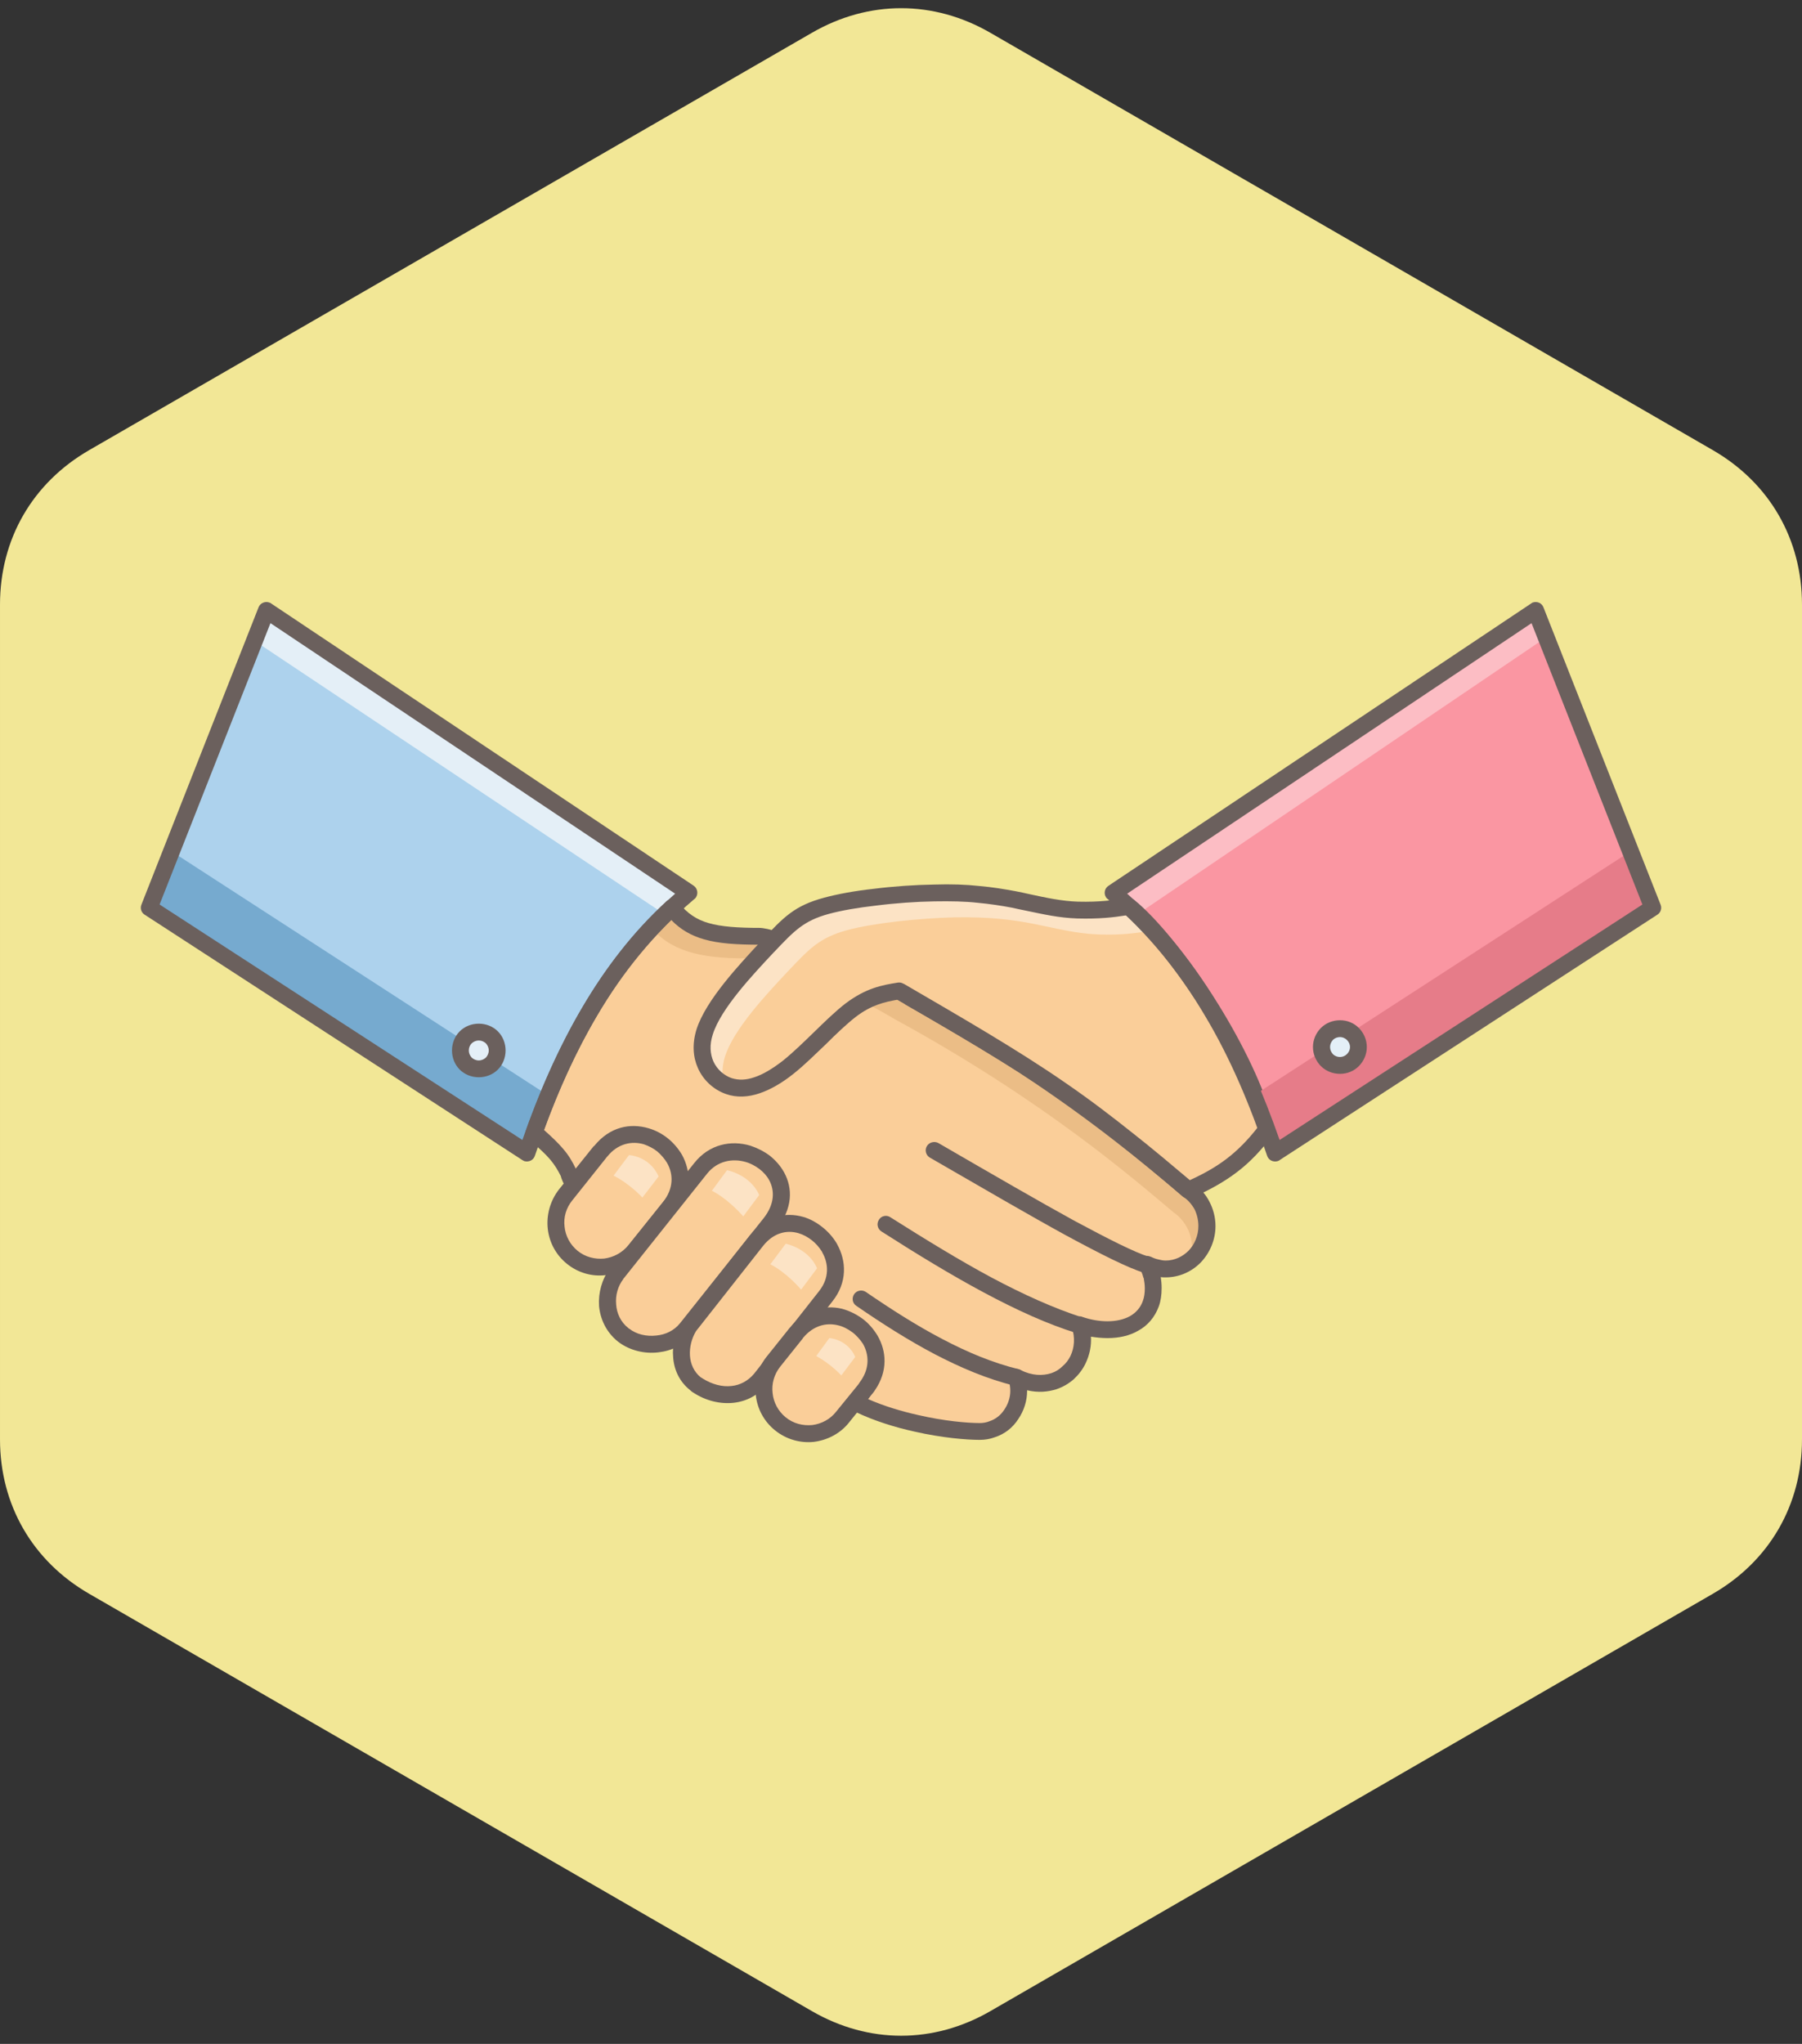 <?xml version="1.0" encoding="UTF-8"?><svg xmlns="http://www.w3.org/2000/svg" xmlns:xlink="http://www.w3.org/1999/xlink" clip-rule="evenodd" fill-rule="evenodd" height="7170.0" image-rendering="optimizeQuality" preserveAspectRatio="xMidYMid meet" shape-rendering="geometricPrecision" text-rendering="geometricPrecision" version="1.0" viewBox="0.0 -29.0 6323.0 7170.0" width="6323.0" zoomAndPan="magnify"><rect x="0.0" y="-29.0" width="6323.0" height="7170.0" fill="#333333" stroke="none"/><g><g><g><path d="M3475 86l2535 1464c199,115 313,312 313,542l0 2928c0,230 -114,427 -313,542l-2535 1464c-199,115 -427,115 -626,0l-2536 -1464c-199,-115 -313,-312 -313,-542l0 -2928c0,-230 114,-427 313,-542l2536 -1464c199,-115 427,-115 626,0z" fill="#f2e796"/></g><g><g><path d="M1874 3945c71,58 99,94 120,140 7,13 85,329 1021,812 157,75 347,95 423,95 75,0 136,-63 136,-142 0,-16 -2,-32 -7,-47 25,22 58,36 94,36 80,0 145,-67 145,-151 0,-25 -6,-49 -17,-70 27,23 62,36 99,36 88,0 159,-74 159,-164 0,-31 -8,-59 -22,-84 19,10 42,16 65,16 80,0 145,-67 145,-150 0,-53 -26,-99 -65,-126 -144,-121 -458,-394 -979,-678 -269,-161 -516,-213 -523,-213 -162,0 -241,-13 -310,-99 -229,209 -376,492 -484,789z" fill="#face99"/></g><path d="M3567 4803c-184,-45 -366,-153 -546,-275" fill="none"/><g><path d="M3574 4774c16,4 25,20 22,36 -4,16 -20,26 -36,22 -95,-23 -189,-63 -281,-111 -93,-49 -184,-107 -274,-169 -14,-9 -17,-27 -8,-41 9,-13 27,-17 41,-8 89,61 178,118 268,165 89,47 178,84 268,106z" fill="#6b605d" fill-rule="nonzero"/></g><path d="M3788 4620c-204,-64 -429,-195 -679,-354" fill="none"/><g><path d="M3796 4592c16,5 25,21 20,37 -5,16 -22,24 -37,19 -104,-32 -213,-82 -327,-143 -114,-61 -234,-134 -359,-214 -14,-9 -18,-27 -9,-41 8,-14 27,-18 40,-9 125,79 244,152 356,212 111,59 217,107 316,139z" fill="#6b605d" fill-rule="nonzero"/></g><path d="M4023 4408c-109,-35 -357,-176 -745,-401" fill="none"/><g><path d="M4032 4380c16,5 24,21 19,37 -5,15 -21,24 -37,19 -57,-18 -147,-63 -273,-131 -126,-69 -284,-161 -478,-273 -14,-8 -19,-26 -11,-40 8,-14 27,-19 41,-11 195,113 354,205 476,272 123,66 210,110 263,127z" fill="#6b605d" fill-rule="nonzero"/></g><g><path d="M4174 4401c50,-24 84,-76 84,-137 0,-52 -26,-98 -65,-125 -144,-121 -458,-394 -979,-678 -269,-161 -516,-213 -523,-213 -162,0 -266,-27 -335,-113 -51,46 -97,96 -141,149 21,-22 43,-44 66,-64 69,86 173,113 335,113 7,0 254,52 523,213 521,284 835,557 979,678 39,27 65,73 65,126 0,18 -3,35 -9,51z" fill="#ebbd86"/></g><g><path d="M935 2112l1482 991c-288,242 -450,563 -568,913l-1325 -860 411 -1044z" fill="#add2ed"/></g><g><path d="M5388 2112l-1482 991c288,242 450,563 568,913l1325 -860 -411 -1044z" fill="#fa96a2"/></g><g><path d="M5388 2112l-1482 991c29,24 57,50 84,76l1435 -972 -37 -95z" fill="#fcbdc4"/></g><g><path d="M935 2112l1482 991c-29,24 -57,50 -84,76l-1440 -960 42 -107z" fill="#e4eff7"/></g><g><path d="M598 2955l1326 859c-27,66 -52,133 -75,202l-1325 -860c23,-68 48,-135 74,-201z" fill="#76aacf"/></g><g><path d="M3014 4823c11,-13 29,-15 42,-4 13,10 15,29 4,41l-14 19c57,25 118,43 176,56 91,21 172,28 216,28 12,0 23,-2 33,-6 22,-7 41,-22 53,-41 13,-19 21,-42 21,-66 0,-13 -2,-25 -6,-38 -5,-15 3,-32 18,-37 8,-3 17,-2 24,2 40,20 77,21 108,11 15,-5 28,-13 39,-24 12,-10 21,-22 28,-36 14,-29 17,-65 5,-100 -5,-16 3,-32 19,-38 6,-2 13,-2 19,1l0 0c29,10 59,15 87,15 30,0 57,-6 79,-18 21,-12 37,-30 45,-53 5,-13 7,-28 7,-45 0,-13 -2,-25 -4,-36l-1 -1c-3,-12 -7,-22 -13,-32 -8,-14 -3,-32 11,-41 9,-5 20,-4 29,0l0 0c8,4 16,7 25,9 8,2 17,4 26,4 32,0 60,-14 81,-35 21,-22 34,-53 34,-86 0,-21 -5,-41 -13,-58 -10,-18 -23,-33 -39,-44 -1,0 -1,-1 -2,-1l0 0 0 0 -27 -23 -2 -2c-106,-89 -284,-238 -542,-408l0 0c-63,-41 -129,-81 -196,-121l0 0 0 0c-67,-39 -136,-80 -207,-120l0 -1 -1 0 0 0 -3 -2 -1 -1 -32 -18c-14,-8 -19,-26 -11,-41 8,-14 27,-19 41,-10l32 18 1 1 3 2 0 0 1 0c69,40 138,80 207,121l0 0c68,41 135,82 198,122l0 0 0 0c261,172 440,323 548,413l2 1 26 22c23,17 43,39 56,65 13,25 21,54 21,85 0,49 -20,94 -51,127 -32,33 -76,53 -124,53 -6,0 -12,0 -17,-1 2,13 3,25 3,39 0,23 -3,45 -10,64 -14,38 -39,67 -72,85 -31,18 -68,26 -108,26 -19,0 -39,-2 -58,-5 2,33 -5,65 -19,94 -10,21 -24,39 -41,55 -17,15 -37,27 -60,35 -31,10 -66,13 -104,4l0 2c0,35 -11,70 -31,99 -19,30 -48,53 -83,64 -16,6 -34,9 -52,9 -46,0 -133,-7 -229,-29 -68,-15 -140,-37 -207,-69l-1 0 -15 -8c-2,-1 -4,-2 -5,-4 -13,-10 -15,-29 -5,-41l38 -48zm-289 -1585c15,4 25,20 21,36 -4,16 -20,25 -36,21 -12,-3 -22,-5 -29,-7 -9,-2 -13,-3 -13,-3 -84,0 -146,-4 -198,-19 -45,-13 -82,-34 -115,-68 -102,98 -187,211 -259,334 -75,127 -136,263 -187,403 28,25 49,45 66,65 21,24 34,47 46,72 1,2 1,3 2,6l0 0 0 0c2,6 7,18 16,36 8,15 2,32 -13,40 -14,7 -32,2 -39,-13 -12,-22 -17,-36 -19,-43l0 0 0 -1c-10,-20 -21,-39 -38,-59 -17,-20 -41,-42 -75,-70 -9,-8 -14,-21 -9,-33 54,-150 119,-297 199,-433 80,-136 175,-260 291,-367 1,-1 2,-2 3,-3 13,-10 31,-8 42,5 30,38 63,60 105,72 45,13 103,17 182,17 2,0 12,1 26,4 8,2 18,5 31,8z" fill="#6b605d" fill-rule="nonzero"/></g><g><path d="M2350 4205l-122 153c-54,67 -152,77 -219,24l0 0c-67,-54 -78,-152 -24,-219l121 -152c129,-161 372,34 244,194z" fill="#face99"/></g><g><path d="M2373 4224l-122 152 0 0 0 0c-32,40 -77,63 -125,68 -47,6 -96,-7 -136,-39l0 0 0 0c-40,-32 -63,-77 -68,-124 -5,-47 8,-97 39,-137l122 -152 2 -1c55,-68 127,-81 191,-62 24,7 47,19 67,35 20,16 37,36 50,58l0 0 0 0c32,58 35,133 -20,202zm-168 115l122 -152c37,-47 36,-97 14,-136l0 0c-9,-15 -21,-29 -35,-41 -14,-11 -30,-19 -47,-25 -42,-12 -91,-3 -128,43l-1 1 -122 153c-22,27 -31,60 -27,92 3,32 19,63 46,85l0 0c27,22 61,30 93,27 32,-4 63,-20 85,-47l0 0z" fill="#6b605d" fill-rule="nonzero"/></g><g><path d="M2702 4264l-293 368c-54,67 -158,70 -219,24 -73,-54 -74,-157 -24,-219l293 -368c118,-149 383,19 243,195z" fill="#face99"/></g><g><path d="M2725 4282l-293 368c-31,39 -76,60 -122,65 -49,6 -100,-7 -138,-35l-1 -1 -3 -2 0 0 0 0c-41,-33 -62,-79 -66,-125 -3,-46 10,-93 37,-130l2 -1 1 -2 0 0 0 0 294 -368c53,-67 130,-81 197,-61 24,8 48,20 68,35 20,16 37,35 50,58 31,56 31,127 -26,199zm-339 331l293 -368c39,-49 40,-97 20,-134 -8,-15 -20,-28 -34,-39 -15,-11 -31,-20 -49,-25 -46,-13 -98,-4 -134,40l-293 368 0 0 -2 2 0 1c-19,25 -28,57 -25,89 2,31 16,62 43,83l0 0 2 2 1 0c25,20 61,28 95,24 32,-3 62,-17 83,-43z" fill="#6b605d" fill-rule="nonzero"/></g><g><path d="M2898 4518l-229 290c-53,67 -147,70 -219,24 -76,-49 -73,-157 -24,-219l229 -290c128,-164 364,40 243,195z" fill="#face99"/></g><g><path d="M2921 4536l-229 290c-31,40 -73,61 -118,66 -47,5 -97,-7 -140,-35 -4,-2 -8,-5 -12,-9l0 0c-38,-30 -57,-72 -60,-116 -4,-43 8,-88 31,-123 2,-4 6,-9 10,-14l0 0 228 -290c55,-69 125,-83 188,-65 24,7 47,20 67,36 20,16 37,35 50,57l1 2c33,59 37,134 -16,201zm-275 254l229 -291c35,-45 33,-95 10,-135l0 -1c-10,-16 -22,-30 -36,-41 -14,-11 -30,-20 -47,-25 -41,-12 -87,-2 -124,44l-229 291 0 -1 0 1c-2,2 -4,5 -7,9 -15,25 -23,56 -21,86 2,29 14,56 37,75l0 0 0 0c2,1 5,3 8,5 32,20 68,30 101,26 30,-3 58,-18 79,-43z" fill="#6b605d" fill-rule="nonzero"/></g><g><path d="M3037 4842l-80 100c-53,67 -152,78 -219,24l0 0c-66,-54 -77,-152 -24,-219l80 -100c129,-161 372,34 243,195z" fill="#face99"/></g><g><path d="M3059 4862l-79 98 0 0 0 0c-31,40 -77,63 -124,69 -47,5 -96,-8 -136,-40 -40,-32 -63,-77 -68,-124 -6,-47 7,-97 39,-136l80 -100 2 -2c52,-64 120,-79 181,-65 26,7 50,19 71,34 22,16 40,37 54,60 32,55 37,125 -9,192l0 0 0 0 -4 6 -1 0 0 1 -4 5c-1,1 -2,2 -2,2zm-125 61l79 -97 1 -2 4 -6 0 0 3 -4c31,-45 28,-92 7,-129 -10,-15 -23,-30 -38,-41 -15,-11 -32,-20 -50,-24 -41,-10 -86,1 -122,44l-1 2 -80 100c-21,27 -30,60 -26,92 3,32 19,63 46,85 27,22 60,30 93,27 32,-4 63,-20 84,-47l0 0zm-161 -296c10,-11 28,-13 40,-3l-40 3z" fill="#6b605d" fill-rule="nonzero"/></g><g><path d="M4445 3932c-81,108 -156,161 -275,214 -139,-117 -278,-235 -447,-351 -170,-117 -369,-232 -568,-348 -52,9 -104,18 -170,68 -66,49 -145,140 -220,200 -75,59 -145,88 -208,66 -62,-22 -116,-93 -85,-190 31,-97 147,-220 222,-299 75,-80 109,-117 206,-144 97,-26 257,-42 377,-45 121,-2 203,8 279,23 76,15 146,35 226,37 81,3 133,-5 178,-12 129,101 397,463 485,781z" fill="#face99"/></g><g><path d="M2541 3772l-2 0c-62,-22 -116,-93 -85,-190 31,-97 147,-220 222,-300 74,-80 109,-117 206,-143 97,-27 257,-42 377,-45 121,-3 203,8 279,23 76,15 145,34 226,37 81,3 132,-6 178,-13 31,25 70,64 113,115 -8,-7 -15,-14 -23,-19 -45,7 -97,15 -178,12 -80,-3 -150,-22 -226,-37 -76,-15 -158,-25 -278,-23 -121,3 -281,19 -378,45 -97,27 -131,64 -206,143 -75,80 -191,203 -222,300 -11,35 -11,68 -3,95z" fill="#fce3c5"/></g><g><path d="M4467 3952c-42,55 -82,97 -127,131 -46,35 -97,63 -158,90 -11,5 -24,2 -32,-5 -70,-60 -141,-119 -211,-175l0 0c-73,-58 -149,-116 -233,-174 -166,-114 -361,-227 -557,-341 -45,8 -91,18 -146,60 -31,24 -68,59 -105,96 -38,36 -76,74 -114,104 -40,32 -80,55 -118,68 -41,14 -81,16 -118,3 -41,-14 -79,-46 -99,-91 -17,-38 -21,-84 -5,-136 33,-103 150,-227 226,-309l2 -2 1 -1 0 0c78,-83 115,-122 219,-150 48,-13 109,-24 173,-31 71,-9 146,-14 212,-15 61,-2 113,0 159,5 47,4 87,11 126,18 16,3 34,7 52,11 56,12 110,24 169,26 77,2 127,-6 171,-12l2 -1c9,-1 17,2 24,7 74,59 192,200 296,368 83,134 158,285 198,428 2,10 0,21 -7,28zm-163 84c38,-29 73,-64 109,-110 -39,-133 -110,-274 -187,-399 -97,-156 -204,-286 -274,-345 -44,7 -94,13 -171,11 -65,-2 -121,-15 -179,-27 -16,-3 -33,-7 -52,-11 -37,-7 -76,-13 -119,-17 -44,-5 -94,-6 -153,-5 -62,1 -136,6 -206,15 -62,7 -120,17 -164,29 -88,24 -121,59 -192,134l0 -1 -1 2 -2 2c-73,78 -184,196 -212,286 -12,37 -9,68 2,94 13,29 38,50 64,59 25,8 51,7 80,-3 31,-10 65,-31 100,-58 36,-29 73,-65 110,-101 38,-37 75,-73 110,-100 72,-54 127,-64 183,-73l0 0c7,-1 14,0 20,4l1 0c199,116 399,231 568,348 86,59 163,118 237,177l0 0 0 0c71,56 135,110 199,164 50,-23 91,-46 129,-75z" fill="#6b605d" fill-rule="nonzero"/></g><g><path d="M2153 4095l54 -72c0,0 72,3 104,75l-57 74c0,0 -41,-46 -101,-77z" fill="#fce3c5"/></g><g><path d="M2498 4148l53 -72c0,0 81,15 113,87l-56 75c0,0 -50,-59 -110,-90z" fill="#fce3c5"/></g><g><path d="M2703 4406l54 -72c0,0 79,15 110,86l-56 75c0,0 -48,-58 -108,-89z" fill="#fce3c5"/></g><g><path d="M2864 4728l46 -63c0,0 63,3 91,66l-49 65c0,0 -36,-40 -88,-68z" fill="#fce3c5"/></g><g><path d="M5725 2955l-1326 859c27,66 52,133 75,202l1325 -860c-23,-68 -47,-135 -74,-201z" fill="#e67c89"/></g><g><path d="M5374 2157l-1419 949c132,117 238,252 324,398 86,145 154,303 211,466l1273 -826 -389 -987zm-883 1883c-2,2 -5,3 -7,4 -16,5 -33,-3 -38,-19 -58,-173 -127,-339 -218,-491 -89,-151 -199,-289 -340,-408 -2,-2 -5,-4 -7,-7 -9,-14 -5,-32 9,-41l1487 -993c16,-6 33,1 39,17l411 1043 0 0c5,13 0,28 -12,35l-1324 860z" fill="#6b605d" fill-rule="nonzero"/></g><g><path d="M953 2089l1481 989c13,9 17,27 8,41 -2,3 -4,5 -7,7 -140,119 -251,257 -340,408 -90,152 -160,318 -218,491 -5,16 -22,24 -38,19 -2,-1 -4,-2 -7,-4l-1324 -860c-12,-7 -17,-22 -12,-35l0 0 411 -1043c6,-16 24,-23 39,-17 3,1 5,2 7,4zm1416 1017l-1420 -949 -389 987 1273 826c57,-164 125,-321 211,-466 86,-146 192,-281 325,-398z" fill="#6b605d" fill-rule="nonzero"/></g><g><circle cx="4702" cy="3644" fill="#e4eff7" r="65"/></g><g><path d="M4702 3550c26,0 49,10 66,27 17,17 28,41 28,67 0,26 -11,50 -28,67 -17,17 -40,27 -66,27 -26,0 -50,-10 -67,-27 -17,-17 -28,-41 -28,-67 0,-26 11,-50 28,-67 17,-17 41,-27 67,-27zm24 69c-6,-6 -15,-10 -24,-10 -10,0 -19,4 -25,10 -6,7 -10,15 -10,25 0,10 4,18 10,25 6,6 15,10 25,10 9,0 18,-4 24,-10 7,-7 11,-15 11,-25 0,-10 -4,-18 -11,-25z" fill="#6b605d" fill-rule="nonzero"/></g><g><circle cx="1680" cy="3656" fill="#e4eff7" r="65"/></g><g><path d="M1680 3562c26,0 50,10 67,27 17,17 27,41 27,67 0,26 -10,50 -27,67 -17,17 -41,27 -67,27 -26,0 -50,-10 -67,-27 -17,-17 -27,-41 -27,-67 0,-26 10,-50 27,-67l0 0c17,-17 41,-27 67,-27zm25 69c-7,-6 -15,-10 -25,-10 -10,0 -18,4 -25,10l0 0c-6,6 -10,15 -10,25 0,10 4,18 10,25 7,6 15,10 25,10 10,0 18,-4 25,-10 6,-7 10,-15 10,-25 0,-10 -4,-18 -10,-25z" fill="#6b605d" fill-rule="nonzero"/></g></g></g></g></svg>